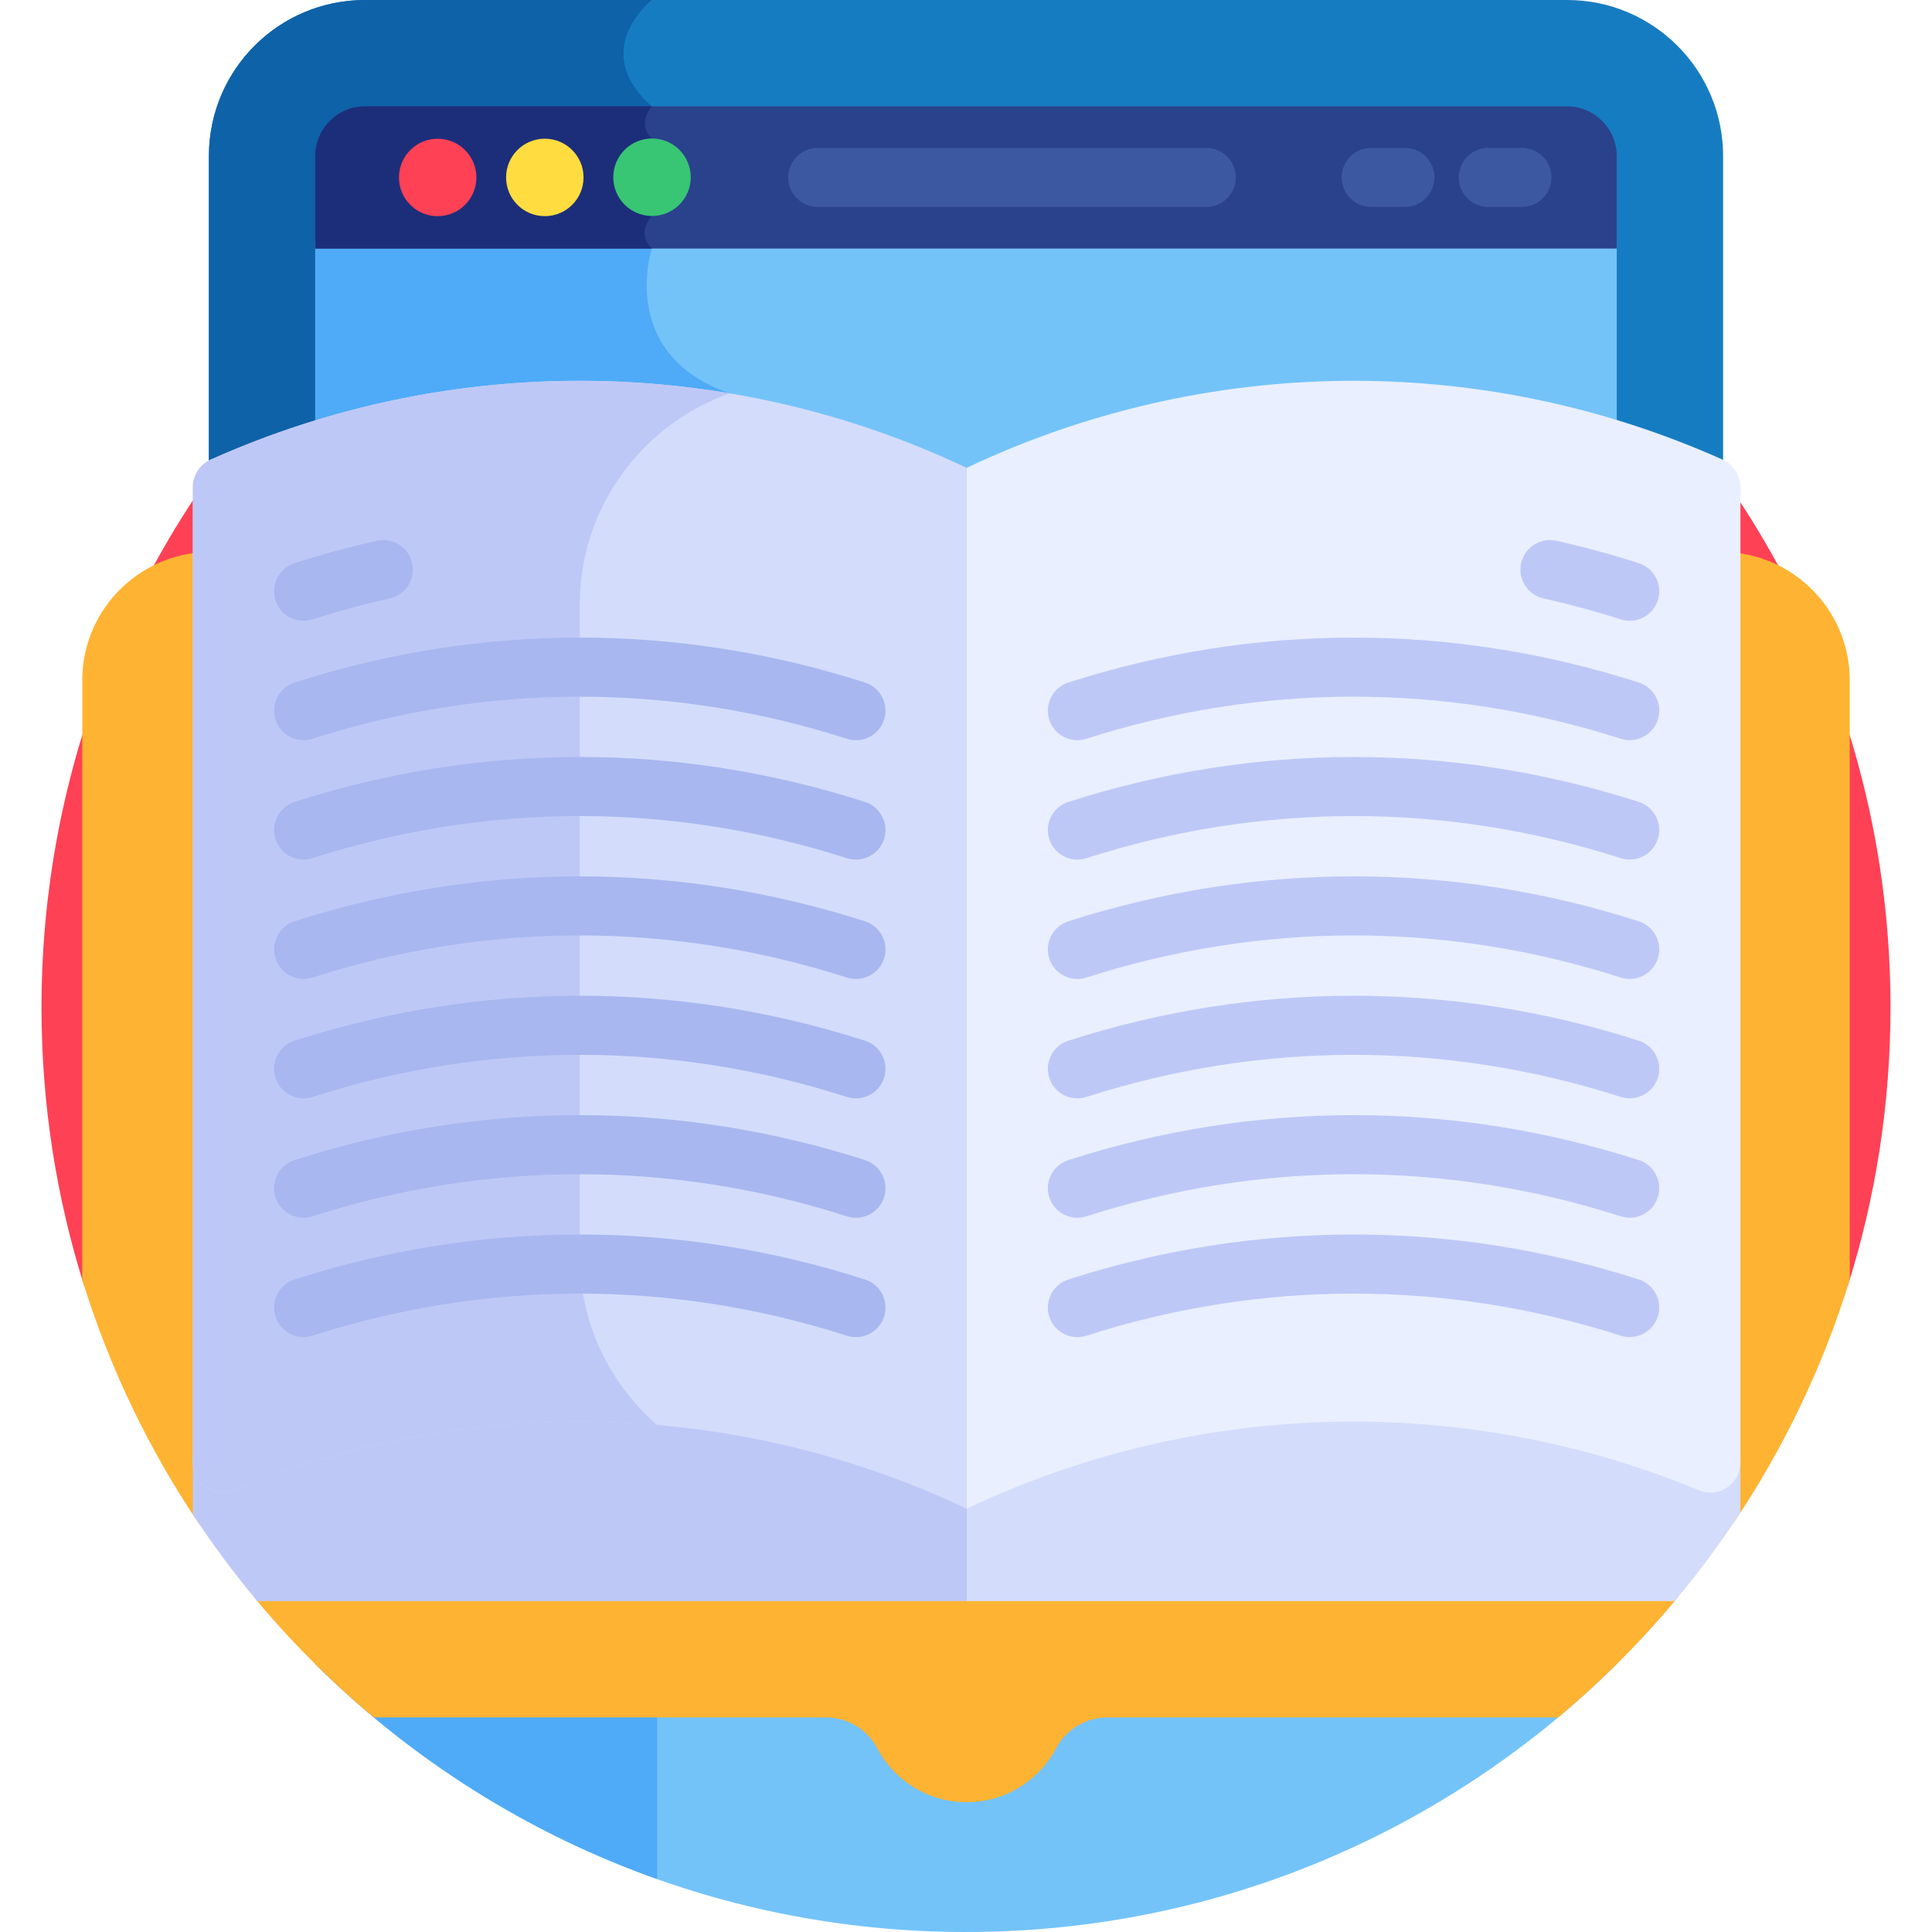 <svg xmlns="http://www.w3.org/2000/svg" id="Layer_1" height="512" viewBox="0 0 512 512" width="512"><g><g><path d="m489.694 340.757c7.34-23.279 11.308-48.055 11.308-73.759 0-135.311-109.691-245.002-245.003-245.002s-245.001 109.691-245.001 245.002c0 25.704 3.967 50.48 11.308 73.759z" fill="#ff4155"></path></g><path d="m456.637 164.516v-123.165c0-22.838-18.513-41.351-41.351-41.351h-318.572c-22.838 0-41.352 18.513-41.352 41.351v123.165z" fill="#167cc1"></path><path d="m193.396 104.249c-29.958-10.343-20.643-38.386-20.643-38.386-4.331-4.331 0-8.581 0-8.581v-20.524c-4.134-4.134 0-8.581 0-8.581-16.934-14.915 0-28.177 0-28.177h-76.04c-22.837 0-41.351 18.513-41.351 41.351v123.165h133.792z" fill="#0e62a8"></path><path d="m83.54 441.005c44.274 43.883 105.198 70.995 172.46 70.995s128.186-27.112 172.46-70.995c0-123.713 0-357.604 0-377.228h-344.92z" fill="#73c3f9"></path><path d="m83.54 441.004c25.379 25.155 56.235 44.784 90.614 56.97v-42.841c-19.868-15.459 0-30.828 0-30.828-28.868-22.954 0-46.654 0-46.654l19.243-273.401c-29.958-10.343-20.643-38.386-20.643-38.386-.705-.705-1.161-1.405-1.463-2.087h-87.751z" fill="#4fabf7"></path><g fill="#ffb332"><path d="m444.602 423.378h-377.204c9.567 11.525 20.173 22.154 31.669 31.755h119.774c5.686 0 10.938 3.112 13.593 8.14 4.497 8.516 13.439 14.32 23.739 14.32s19.242-5.804 23.739-14.32c2.655-5.028 7.908-8.14 13.594-8.14h119.427c11.496-9.6 22.102-20.229 31.669-31.755z"></path><path d="m52.742 146.422c-17.271 1.53-30.935 16.138-30.935 33.79v158.952c7.145 23.215 17.642 44.962 30.935 64.668z"></path><path d="m490.193 339.163v-158.952c0-17.534-13.48-32.07-30.588-33.763v256.857c13.126-19.568 23.505-41.132 30.588-64.142z"></path></g><path d="m461.231 400.834v-15.763c0 5.654-5.74 9.535-10.965 7.372-62.302-25.795-132.824-24.173-194.093 4.865v26.996h187.646c6.254-7.458 12.069-15.295 17.412-23.47z" fill="#d3dcfb"></path><path d="m62.08 392.443c-5.224 2.163-10.965-1.718-10.965-7.372v16.289c5.248 7.986 10.947 15.646 17.066 22.945h187.992v-26.996c-61.269-29.039-131.791-30.661-194.093-4.866z" fill="#bec8f7"></path><path d="m415.286 28.177h-318.572c-7.246 0-13.175 5.929-13.175 13.175v24.512h344.921v-24.513c0-7.246-5.928-13.174-13.174-13.174z" fill="#2a428c"></path><path d="m172.754 57.282v-20.524c-4.134-4.134 0-8.581 0-8.581h-76.039c-7.246 0-13.175 5.929-13.175 13.175v24.512h89.214c-4.331-4.332 0-8.582 0-8.582z" fill="#1c2e7a"></path><g><ellipse cx="116.008" cy="47.02" fill="#ff4155" rx="10.262" ry="10.262" transform="matrix(.707 -.707 .707 .707 .73 95.802)"></ellipse></g><g><path d="m154.643 47.02c0 5.667-4.594 10.262-10.262 10.262s-10.262-4.595-10.262-10.262 4.595-10.262 10.262-10.262c5.668 0 10.262 4.595 10.262 10.262z" fill="#ffdd40"></path></g><g><ellipse cx="172.754" cy="47.02" fill="#38c674" rx="10.262" ry="10.262" transform="matrix(.924 -.383 .383 .924 -4.844 69.689)"></ellipse></g><g><path d="m319.682 54.847h-102.967c-4.322 0-7.827-3.504-7.827-7.827s3.504-7.827 7.827-7.827h102.967c4.323 0 7.827 3.504 7.827 7.827s-3.504 7.827-7.827 7.827z" fill="#3c58a0"></path></g><g><path d="m403.326 54.847h-8.923c-4.323 0-7.827-3.504-7.827-7.827s3.504-7.827 7.827-7.827h8.923c4.323 0 7.827 3.504 7.827 7.827s-3.505 7.827-7.827 7.827z" fill="#3c58a0"></path></g><g><path d="m372.305 54.847h-8.922c-4.323 0-7.827-3.504-7.827-7.827s3.504-7.827 7.827-7.827h8.922c4.323 0 7.827 3.504 7.827 7.827s-3.504 7.827-7.827 7.827z" fill="#3c58a0"></path></g><path d="m456.506 121.805c-63.802-28.561-137.009-27.835-200.333 2.177v275.837c61.269-29.038 131.791-30.66 194.093-4.865 5.224 2.163 10.965-1.718 10.965-7.372v-258.495c0-3.146-1.853-5.997-4.725-7.282z" fill="#e9efff"></path><path d="m55.84 121.805c63.802-28.561 137.009-27.835 200.333 2.177v275.837c-61.269-29.038-131.791-30.66-194.093-4.865-5.225 2.163-10.965-1.718-10.965-7.372v-258.495c0-3.146 1.853-5.997 4.725-7.282z" fill="#d3dcfb"></path><g><path d="m153.644 332.929v-172.753c0-25.765 16.67-47.813 39.752-55.926-46.148-7.769-94.04-1.925-137.557 17.555-2.871 1.286-4.725 4.137-4.725 7.283v258.495c0 5.654 5.741 9.535 10.965 7.372 35.752-14.802 74.21-20.558 112.074-17.304-12.538-10.888-20.509-26.914-20.509-44.722z" fill="#bec8f7"></path></g><g><path d="m431.893 164.516c-.793 0-1.599-.121-2.395-.377-6.695-2.15-13.572-4.016-20.442-5.546-4.219-.94-6.878-5.121-5.939-9.34.94-4.219 5.119-6.881 9.341-5.939 7.335 1.633 14.678 3.625 21.826 5.921 4.116 1.322 6.38 5.73 5.059 9.846-1.066 3.319-4.141 5.435-7.45 5.435z" fill="#bec8f7"></path></g><g><path d="m80.453 164.516c-3.309 0-6.384-2.116-7.45-5.435-1.322-4.116.943-8.524 5.059-9.846 7.148-2.296 14.492-4.289 21.826-5.921 4.222-.951 8.402 1.719 9.341 5.939.94 4.219-1.719 8.401-5.938 9.34-6.87 1.53-13.748 3.396-20.442 5.546-.796.256-1.603.377-2.396.377z" fill="#a8b7ef"></path></g><g><path d="m226.835 196.163c-.793 0-1.599-.121-2.395-.377-46.322-14.876-95.284-14.878-141.591-.008-4.116 1.32-8.524-.943-9.845-5.059-1.322-4.115.943-8.523 5.059-9.845 49.439-15.878 101.711-15.874 151.164.008 4.115 1.322 6.38 5.729 5.059 9.845-1.067 3.32-4.142 5.436-7.451 5.436z" fill="#a8b7ef"></path></g><g><path d="m285.511 196.163c-3.309 0-6.384-2.116-7.45-5.436-1.322-4.115.943-8.523 5.058-9.845 49.454-15.881 101.725-15.886 151.164-.008 4.115 1.322 6.38 5.73 5.059 9.845-1.322 4.116-5.731 6.38-9.845 5.059-46.308-14.87-95.27-14.869-141.591.008-.795.256-1.601.377-2.395.377z" fill="#bec8f7"></path></g><g><path d="m226.835 227.802c-.793 0-1.599-.121-2.395-.377-46.321-14.878-95.284-14.879-141.591-.009-4.114 1.325-8.524-.944-9.845-5.059-1.322-4.115.943-8.523 5.059-9.845 49.438-15.878 101.711-15.875 151.164.009 4.116 1.322 6.38 5.73 5.059 9.845-1.067 3.32-4.142 5.436-7.451 5.436z" fill="#a8b7ef"></path></g><g><path d="m285.511 227.802c-3.309 0-6.384-2.116-7.45-5.436-1.322-4.115.943-8.523 5.058-9.845 49.455-15.884 101.727-15.886 151.164-.009 4.115 1.322 6.38 5.729 5.059 9.845-1.322 4.116-5.731 6.382-9.845 5.059-46.307-14.87-95.269-14.868-141.591.009-.795.256-1.601.377-2.395.377z" fill="#bec8f7"></path></g><g><path d="m226.835 259.44c-.793 0-1.599-.121-2.395-.377-46.322-14.876-95.284-14.878-141.591-.008-4.116 1.323-8.524-.943-9.845-5.059-1.322-4.115.943-8.523 5.059-9.845 49.439-15.877 101.711-15.873 151.164.008 4.115 1.322 6.38 5.73 5.059 9.845-1.067 3.32-4.142 5.436-7.451 5.436z" fill="#a8b7ef"></path></g><g><path d="m285.511 259.44c-3.31 0-6.384-2.116-7.45-5.436-1.322-4.115.943-8.523 5.058-9.845 49.456-15.881 101.727-15.885 151.164-.008 4.115 1.322 6.38 5.73 5.059 9.845-1.322 4.116-5.731 6.383-9.845 5.059-46.306-14.872-95.268-14.868-141.591.008-.795.256-1.602.377-2.395.377z" fill="#bec8f7"></path></g><g><path d="m226.834 291.079c-.793 0-1.599-.121-2.395-.377-46.322-14.877-95.284-14.88-141.591-.009-4.116 1.319-8.524-.944-9.845-5.059-1.322-4.115.943-8.523 5.059-9.845 49.438-15.878 101.711-15.875 151.164.009 4.116 1.322 6.38 5.73 5.059 9.845-1.066 3.32-4.141 5.436-7.451 5.436z" fill="#a8b7ef"></path></g><g><path d="m285.511 291.079c-3.309 0-6.384-2.116-7.45-5.436-1.322-4.115.943-8.523 5.058-9.845 49.455-15.883 101.726-15.886 151.164-.009 4.115 1.322 6.38 5.73 5.059 9.845-1.322 4.117-5.731 6.379-9.845 5.059-46.306-14.871-95.268-14.869-141.591.009-.795.255-1.601.377-2.395.377z" fill="#bec8f7"></path></g><g><path d="m226.835 322.716c-.793 0-1.599-.121-2.395-.377-46.322-14.876-95.284-14.878-141.591-.008-4.116 1.32-8.524-.944-9.845-5.059-1.322-4.115.943-8.523 5.059-9.845 49.439-15.877 101.711-15.874 151.164.008 4.115 1.322 6.38 5.73 5.059 9.845-1.067 3.321-4.142 5.436-7.451 5.436z" fill="#a8b7ef"></path></g><g><path d="m285.511 322.716c-3.31 0-6.384-2.116-7.45-5.436-1.322-4.115.943-8.523 5.058-9.845 49.456-15.881 101.727-15.885 151.164-.008 4.115 1.322 6.38 5.73 5.059 9.845-1.322 4.116-5.731 6.38-9.845 5.059-46.306-14.871-95.268-14.869-141.591.008-.795.256-1.602.377-2.395.377z" fill="#bec8f7"></path></g><g><path d="m226.835 354.355c-.793 0-1.599-.121-2.395-.377-46.321-14.877-95.284-14.88-141.591-.009-4.114 1.327-8.524-.943-9.845-5.059-1.322-4.115.943-8.523 5.059-9.845 49.438-15.877 101.711-15.876 151.164.009 4.116 1.322 6.38 5.73 5.059 9.845-1.067 3.321-4.142 5.436-7.451 5.436z" fill="#a8b7ef"></path></g><g><path d="m285.511 354.355c-3.309 0-6.384-2.116-7.45-5.436-1.322-4.115.943-8.523 5.058-9.845 49.455-15.883 101.727-15.886 151.164-.009 4.115 1.322 6.38 5.73 5.059 9.845-1.322 4.116-5.731 6.382-9.845 5.059-46.307-14.87-95.269-14.867-141.591.009-.795.256-1.601.377-2.395.377z" fill="#bec8f7"></path></g></g></svg>